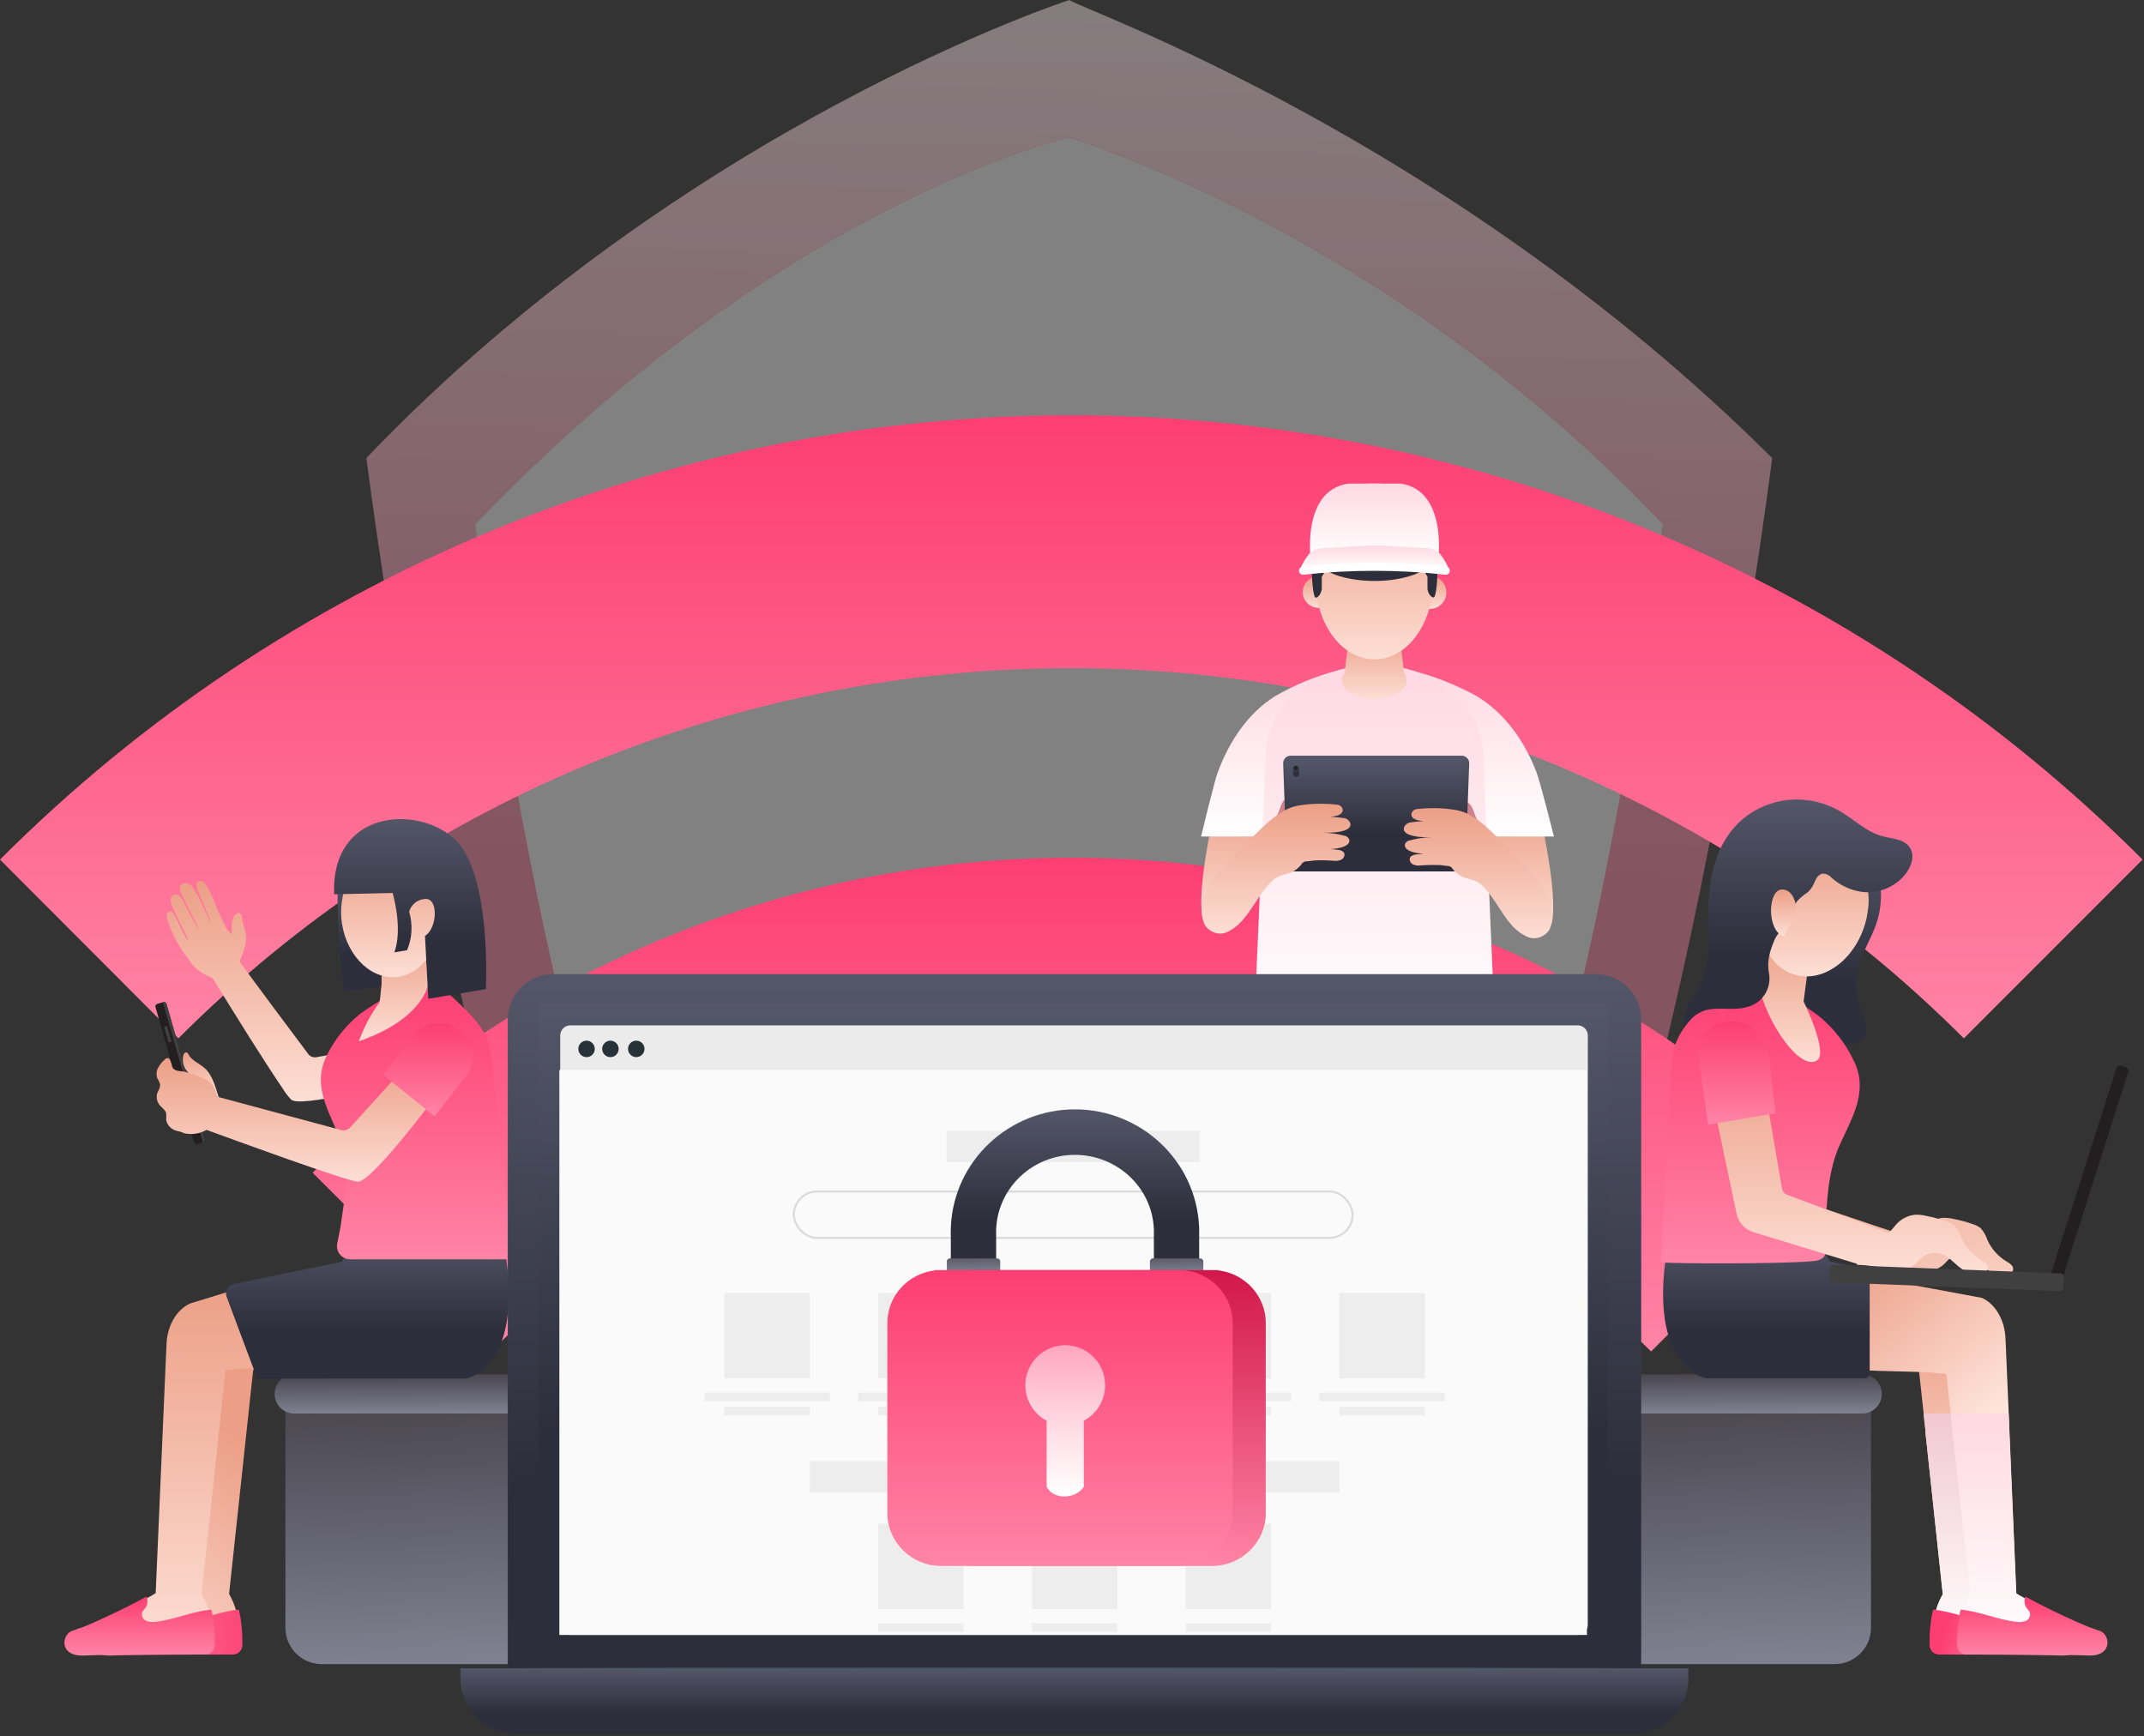 <svg width="531" height="430" viewBox="0 0 531 430" fill="none" xmlns="http://www.w3.org/2000/svg">
<rect x="0" y="0" width="531" height="430" fill="#333333" stroke="none"/>
<g opacity="0.4">
<path d="M438.91 113.431C438.91 113.431 413.472 317.055 371.677 362.871C321.425 417.836 285.035 381.26 264.831 409.609C244.574 381.225 208.15 417.836 157.933 362.836C116.137 317.02 90.751 113.396 90.751 113.396C169.913 30.742 264.831 0 264.831 0C266.737 1.923 358.98 33.817 438.91 113.431Z" fill="url(#paint0_linear_761_4037)"/>
<path d="M411.892 129.838C411.892 129.838 390.405 301.838 355.108 340.567C312.688 387.059 281.896 380.231 264.776 404.179C247.655 380.231 216.88 387.059 174.443 340.567C139.146 301.838 117.711 129.838 117.711 129.838C194.509 49.565 264.776 34.047 264.776 34.047C264.776 34.047 343.61 57.251 411.892 129.838Z" fill="url(#paint1_linear_761_4037)"/>
<path d="M411.869 129.842C411.869 129.842 390.382 301.842 355.085 340.571C312.665 387.062 281.873 380.235 264.753 404.183C247.632 380.235 216.857 387.062 174.42 340.571C139.123 301.842 117.688 129.842 117.688 129.842C194.485 49.569 264.753 34.051 264.753 34.051C264.753 34.051 343.587 57.255 411.869 129.842Z" fill="#F5F5F5"/>
</g>
<path d="M147.39 345.791H70.687V403.097C70.687 408.067 74.716 412.097 79.687 412.097H138.39C143.36 412.097 147.39 408.067 147.39 403.097V345.791Z" fill="url(#paint2_linear_761_4037)"/>
<path d="M145.21 350.037H72.866C71.581 350.037 70.348 349.526 69.438 348.618C68.528 347.709 68.015 346.477 68.012 345.19C68.015 343.903 68.528 342.669 69.438 341.758C70.347 340.848 71.58 340.335 72.866 340.331H145.21C146.496 340.335 147.727 340.848 148.634 341.759C149.542 342.67 150.052 343.904 150.052 345.19C150.048 346.475 149.537 347.705 148.63 348.613C147.723 349.521 146.493 350.033 145.21 350.037Z" fill="url(#paint3_linear_761_4037)"/>
<path d="M463.386 345.791H386.684V403.097C386.684 408.067 390.713 412.097 395.684 412.097H454.386C459.357 412.097 463.386 408.067 463.386 403.097V345.791Z" fill="url(#paint4_linear_761_4037)"/>
<path d="M461.207 350.037H388.863C387.578 350.037 386.345 349.526 385.435 348.618C384.525 347.709 384.012 346.477 384.009 345.19C384.012 343.903 384.525 342.669 385.434 341.758C386.344 340.848 387.577 340.335 388.863 340.331H461.207C462.494 340.335 463.726 340.848 464.636 341.758C465.546 342.669 466.058 343.903 466.061 345.19C466.058 346.477 465.545 347.709 464.635 348.618C463.725 349.526 462.492 350.037 461.207 350.037Z" fill="url(#paint5_linear_761_4037)"/>
<path d="M486.379 257.135C457.345 228.068 422.876 205.01 384.94 189.279C347.004 173.547 306.344 165.45 265.282 165.45C224.219 165.45 183.559 173.547 145.623 189.279C107.687 205.01 73.218 228.068 44.184 257.135L0 212.867C34.842 177.987 76.206 150.32 121.73 131.443C167.254 112.567 216.046 102.851 265.321 102.851C314.596 102.851 363.388 112.567 408.912 131.443C454.436 150.32 495.799 177.987 530.641 212.867L486.379 257.135Z" fill="url(#paint6_linear_761_4037)"/>
<path d="M408.919 334.675C390.075 315.76 367.687 300.753 343.04 290.513C318.392 280.274 291.968 275.003 265.282 275.003C238.595 275.003 212.171 280.274 187.524 290.513C162.876 300.753 140.488 315.76 121.644 334.675L77.42 290.406C102.073 265.681 131.355 246.066 163.589 232.683C195.823 219.299 230.378 212.411 265.275 212.411C300.172 212.411 334.727 219.299 366.961 232.683C399.195 246.066 428.477 265.681 453.13 290.406L408.919 334.675Z" fill="url(#paint7_linear_761_4037)"/>
<path d="M265.275 321.951C244.738 321.905 224.396 325.937 205.426 333.814C186.457 341.69 169.236 353.256 154.762 367.84L198.986 412.109H331.564L375.814 367.84C361.337 353.253 344.112 341.686 325.138 333.809C306.163 325.932 285.816 321.901 265.275 321.951Z" fill="#FD3E72"/>
<g style="mix-blend-mode:screen" opacity="0.7">
<path d="M265.275 330.821C304.586 330.734 342.464 345.584 371.26 372.373L375.788 367.84C361.285 353.294 344.06 341.754 325.096 333.879C306.133 326.005 285.805 321.952 265.275 321.952C244.745 321.952 224.417 326.005 205.453 333.879C186.49 341.754 169.265 353.294 154.762 367.84L159.303 372.373C188.093 345.584 225.968 330.733 265.275 330.821Z" fill="#65C8D0"/>
</g>
<path d="M95.35 262.922H94.893L94.058 259.003L78.295 261.812C77.926 261.868 77.548 261.822 77.203 261.68C76.858 261.537 76.559 261.302 76.337 261.002L67.477 249.154L62.257 242.113L60.339 239.501L59.673 238.6C59.551 238.437 59.446 238.262 59.36 238.077C60.182 235.856 61.357 233.361 60.861 230.984C60.678 230.109 60.313 229.286 60.091 228.372C59.922 227.758 60.091 226.621 59.478 226.19C59.356 226.123 59.219 226.087 59.08 226.087C58.941 226.087 58.804 226.123 58.682 226.19C57.755 226.569 57.377 228.293 57.377 229.168C57.377 229.691 57.494 230.213 57.377 230.736C57.346 230.947 57.302 231.157 57.246 231.363C56.968 230.922 56.63 230.522 56.242 230.174C55.707 229.09 55.106 228.045 54.584 226.948C53.371 224.414 52.679 221.618 51.1 219.28C50.876 218.897 50.563 218.574 50.187 218.34C49.986 218.216 49.75 218.16 49.515 218.182C49.28 218.203 49.058 218.299 48.882 218.457C48.438 218.901 48.647 219.646 48.882 220.234L52.444 228.816C50.565 225.694 49.834 222.546 47.538 219.515C47.206 219.111 46.745 218.835 46.233 218.731C45.99 218.662 45.732 218.661 45.489 218.727C45.245 218.794 45.024 218.927 44.85 219.11C44.315 219.737 44.628 220.678 44.98 221.435C46.39 224.518 48.034 227.496 49.456 230.579C48.06 228.358 46.716 225.772 45.463 223.316C45.225 222.766 44.874 222.272 44.432 221.866C44.206 221.67 43.923 221.551 43.625 221.527C43.327 221.504 43.029 221.577 42.775 221.736C42.526 221.972 42.354 222.277 42.279 222.612C42.205 222.948 42.232 223.297 42.357 223.617C43.349 226.595 45.528 229.887 46.716 233.205C45.228 231.285 44.497 228.777 43.075 226.347C42.985 226.166 42.85 226.011 42.683 225.897C42.517 225.782 42.324 225.712 42.123 225.694C41.915 225.718 41.722 225.811 41.573 225.958C41.424 226.104 41.328 226.296 41.3 226.504C41.254 226.92 41.307 227.341 41.457 227.731C42.641 231.429 44.514 234.868 46.977 237.868L47.081 237.999C47.199 238.227 47.334 238.445 47.486 238.652C48.722 240.158 50.34 241.304 52.17 241.97C52.888 242.309 53.227 243.158 53.645 243.838L57.051 249.324C60.013 254.092 63.001 258.86 66.055 263.575C67.359 265.521 68.573 267.494 69.891 269.362C70.517 270.423 71.261 271.409 72.109 272.301C74.419 274.43 96.746 268.382 96.746 268.382L95.35 262.922Z" fill="url(#paint8_linear_761_4037)"/>
<path d="M113.044 259.604L112.809 258.808C112.517 257.832 112.027 256.928 111.371 256.15C110.714 255.372 109.905 254.737 108.994 254.285C108.082 253.833 107.088 253.574 106.072 253.522C105.056 253.471 104.04 253.629 103.088 253.987L92.114 256.482L95.637 271.922L108.386 268.748C110.19 268.119 111.681 266.816 112.549 265.113C113.417 263.409 113.595 261.436 113.044 259.604Z" fill="white"/>
<path d="M83.632 219.411C83.5 228.147 84.028 236.88 85.211 245.536L109.769 242.035L108.399 217.282L83.632 219.411Z" fill="url(#paint9_linear_761_4037)"/>
<path d="M76.207 338.071C72.67 338.45 69.604 338.724 67.281 338.907C64.423 339.155 62.701 339.26 62.701 339.26L56.737 394.697C57.442 395.935 58.002 397.25 58.408 398.616C58.658 399.527 58.832 400.458 58.93 401.398C59.169 403.059 59.26 404.737 59.204 406.414C59.192 406.666 59.153 406.916 59.086 407.159C58.977 407.585 58.731 407.965 58.388 408.24C58.044 408.516 57.621 408.673 57.181 408.687C51.962 408.687 33.797 408.687 28.852 408.896C26.594 409 25.302 408.347 24.715 407.42C24.486 407.05 24.348 406.632 24.312 406.198C24.276 405.765 24.342 405.329 24.507 404.927C24.671 404.524 24.928 404.166 25.256 403.882C25.585 403.598 25.977 403.396 26.398 403.292C28.029 402.992 35.533 399.661 40.844 396.983L43.219 395.768C43.276 395.753 43.329 395.726 43.375 395.69C44.171 395.246 44.876 394.841 45.372 394.514L47.981 332.859C48.164 328.3 50.461 324.329 53.828 322.801L66.055 319.026L70.974 317.523L76.207 338.071Z" fill="url(#paint10_linear_761_4037)"/>
<path d="M60.026 407.211C60.062 407.829 59.856 408.437 59.452 408.905C59.047 409.374 58.476 409.666 57.86 409.719C52.301 409.719 32.923 409.719 27.638 409.967C21.113 410.242 22.131 404.324 25.028 403.749C26.751 403.41 34.763 399.752 40.426 396.813C41.418 396.291 42.318 395.807 43.114 395.363C43.265 395.769 43.335 396.2 43.319 396.633C43.304 397.066 43.203 397.491 43.023 397.884C42.71 398.42 42.149 398.812 41.979 399.426C41.908 399.817 41.97 400.221 42.154 400.574C42.339 400.926 42.635 401.207 42.997 401.372C43.718 401.658 44.502 401.744 45.267 401.62C49.978 401.15 54.402 399.008 59.151 398.616C59.414 399.624 59.602 400.65 59.713 401.686C59.956 403.517 60.06 405.364 60.026 407.211Z" fill="url(#paint11_linear_761_4037)"/>
<path d="M38.508 249.377L48.06 282.882C48.082 282.961 48.12 283.034 48.171 283.097C48.222 283.161 48.285 283.214 48.357 283.253C48.429 283.292 48.508 283.316 48.589 283.324C48.67 283.332 48.752 283.324 48.83 283.3L50.356 282.869C50.435 282.847 50.508 282.809 50.572 282.758C50.635 282.706 50.688 282.643 50.727 282.571C50.766 282.5 50.79 282.421 50.798 282.34C50.806 282.258 50.798 282.176 50.774 282.098L41.235 248.606C41.189 248.446 41.084 248.311 40.94 248.228C40.796 248.145 40.626 248.121 40.465 248.162L38.938 248.606C38.78 248.652 38.645 248.758 38.565 248.902C38.484 249.047 38.464 249.217 38.508 249.377Z" fill="#231F20"/>
<path d="M40.361 248.201L50.252 282.895H50.356C50.435 282.873 50.508 282.835 50.572 282.784C50.635 282.733 50.688 282.669 50.727 282.598C50.766 282.526 50.79 282.447 50.798 282.366C50.806 282.284 50.798 282.202 50.774 282.124L41.235 248.606C41.189 248.446 41.084 248.311 40.94 248.228C40.796 248.145 40.626 248.121 40.465 248.162L40.361 248.201Z" fill="#404041"/>
<path d="M41.755 258.172L42.483 257.964L41.373 254.07L40.645 254.278L41.755 258.172Z" fill="#404041"/>
<path d="M69.382 338.071C65.859 338.45 62.779 338.724 60.457 338.907C57.599 339.155 55.876 339.26 55.876 339.26L49.926 394.697C50.631 395.933 51.187 397.249 51.583 398.616C51.828 399.528 51.999 400.458 52.092 401.398C52.337 403.058 52.429 404.737 52.366 406.414C52.367 406.667 52.328 406.918 52.249 407.159C52.141 407.584 51.899 407.964 51.558 408.239C51.216 408.515 50.795 408.672 50.356 408.687C45.137 408.687 26.973 408.687 22.014 408.896C19.77 409 18.465 408.347 17.877 407.42C17.652 407.049 17.516 406.63 17.482 406.196C17.448 405.763 17.517 405.328 17.682 404.926C17.847 404.524 18.104 404.167 18.433 403.883C18.762 403.599 19.152 403.397 19.574 403.292C21.205 402.992 28.708 399.661 34.019 396.983L36.407 395.768C36.46 395.753 36.509 395.726 36.551 395.69C37.36 395.246 38.064 394.841 38.56 394.514L41.235 332.859C41.418 328.3 43.715 324.329 47.068 322.801L59.295 319.026L64.215 317.523L69.382 338.071Z" fill="url(#paint12_linear_761_4037)"/>
<path d="M53.188 407.211C53.228 407.83 53.023 408.44 52.618 408.909C52.213 409.378 51.639 409.669 51.022 409.719C45.476 409.719 26.098 409.719 20.813 409.967C14.289 410.242 15.307 404.324 18.204 403.749C19.939 403.41 27.951 399.752 33.602 396.813C34.593 396.291 35.507 395.807 36.303 395.363C36.454 395.769 36.523 396.2 36.508 396.633C36.492 397.066 36.391 397.491 36.211 397.884C35.898 398.42 35.324 398.812 35.154 399.426C35.086 399.817 35.149 400.22 35.333 400.572C35.517 400.924 35.812 401.205 36.172 401.372C36.893 401.658 37.677 401.744 38.443 401.62C43.153 401.15 47.577 399.008 52.327 398.616C52.602 399.621 52.79 400.648 52.888 401.686C53.14 403.516 53.24 405.364 53.188 407.211Z" fill="url(#paint13_linear_761_4037)"/>
<g style="mix-blend-mode:multiply" opacity="0.5">
<path d="M73.806 338.071C70.282 338.45 67.216 338.724 64.893 338.907C64.026 332.33 63.634 325.699 63.719 319.065L68.638 317.563L73.806 338.071Z" fill="#ECA0A4"/>
</g>
<path d="M88.473 305.924L84.715 312.455L57.86 317.968C57.529 318.039 57.218 318.181 56.946 318.382C56.675 318.583 56.449 318.84 56.283 319.135C56.118 319.43 56.017 319.757 55.988 320.094C55.958 320.431 56 320.77 56.111 321.09L63.719 341.402H115.367C115.367 341.402 128.912 339.26 125.454 312.272L124.384 304.657L88.473 305.924Z" fill="url(#paint14_linear_761_4037)"/>
<path d="M86.659 311.855H125.271C125.517 311.853 125.76 311.799 125.984 311.697C126.208 311.594 126.408 311.446 126.57 311.261C126.733 311.076 126.855 310.859 126.928 310.623C127.001 310.388 127.023 310.14 126.994 309.895L126.159 302.998L121.774 262.504C121.383 256.561 118.316 252.89 114.336 249.076L112.731 247.561C111.764 246.602 110.716 245.728 109.599 244.948C108.364 243.986 106.896 243.367 105.345 243.153C103.794 242.94 102.214 243.14 100.765 243.734C98.662 244.614 96.694 245.788 94.919 247.221C93.549 248.24 91.644 249.324 90.065 250.448C89.582 250.774 89.138 251.101 88.76 251.427C85.581 254.07 82.979 257.338 81.113 261.028C76.507 269.859 82.757 276.364 85.028 284.672C85.028 284.802 85.119 284.959 85.145 285.09C85.917 288.631 86.019 292.287 85.445 295.866C85.145 298.57 84.663 301.274 84.31 303.978L83.514 307.936C83.423 308.406 83.435 308.89 83.55 309.354C83.665 309.819 83.879 310.253 84.179 310.626C84.478 310.999 84.855 311.302 85.283 311.514C85.712 311.726 86.181 311.843 86.659 311.855Z" fill="url(#paint15_linear_761_4037)"/>
<path d="M88.877 257.854C89.884 257.521 90.872 257.137 91.84 256.704H91.97L92.662 256.378C106.011 250.474 106.298 242.727 106.298 242.727L105.88 239.945L104.575 231.52L103.362 232.708L100.752 233.061L97.111 233.544L94.502 233.884V240.99V243.786L94.175 246.894L94.019 248.201C91.845 251.151 90.113 254.403 88.877 257.854Z" fill="url(#paint16_linear_761_4037)"/>
<path d="M108.869 225.746C109.482 234.315 104.536 241.591 97.842 241.97C91.148 242.349 85.158 235.726 84.519 227.144C84.413 225.544 84.514 223.937 84.819 222.363C85.37 218.591 87.352 215.176 90.352 212.827C91.875 211.707 93.686 211.045 95.572 210.92C96.006 210.889 96.442 210.889 96.876 210.92C98.841 211.165 100.718 211.878 102.35 212.998C103.983 214.118 105.323 215.614 106.259 217.36C107.77 219.914 108.664 222.785 108.869 225.746Z" fill="url(#paint17_linear_761_4037)"/>
<path d="M54.232 271.909C53.371 269.362 52.718 266.214 50.578 264.411C49.273 263.301 47.486 262.622 46.664 261.094C46.593 260.932 46.486 260.789 46.35 260.676C46.239 260.618 46.112 260.6 45.989 260.624C45.866 260.648 45.754 260.712 45.672 260.806C45.513 260.991 45.409 261.218 45.372 261.459C45.24 262.109 45.251 262.78 45.405 263.425C45.558 264.07 45.849 264.674 46.259 265.195C46.661 265.609 47.041 266.045 47.394 266.501C47.812 267.168 47.955 268.017 48.543 268.539C48.824 268.762 49.142 268.934 49.482 269.049C51.184 269.79 52.781 270.751 54.232 271.909Z" fill="url(#paint18_linear_761_4037)"/>
<path d="M107.224 272.392L102.318 268.474L101.953 268.826L98.586 266.135L86.737 279.198C86.457 279.499 86.1 279.718 85.704 279.831C85.309 279.944 84.89 279.946 84.493 279.838L53.762 271.569C53.652 270.509 53.241 269.503 52.577 268.67C51.913 267.836 51.025 267.211 50.017 266.867C48.728 266.289 47.392 265.821 46.024 265.469C44.824 265.143 43.062 265.469 42.605 264.072C42.504 263.482 42.319 262.911 42.057 262.373C41.984 262.224 41.859 262.108 41.705 262.047C41.379 261.929 41.026 262.164 40.765 262.413C40.099 262.985 39.549 263.681 39.147 264.463C38.934 264.862 38.809 265.301 38.782 265.752C38.755 266.203 38.826 266.655 38.991 267.076C39.298 267.556 39.531 268.08 39.682 268.63C39.611 269.287 39.388 269.918 39.03 270.472C38.736 271.219 38.736 272.05 39.03 272.797C39.151 273.128 39.332 273.434 39.565 273.699C40.113 274.339 40.87 274.796 41.144 275.606C41.196 276.175 41.196 276.748 41.144 277.317C41.24 277.824 41.449 278.302 41.757 278.716C42.064 279.13 42.461 279.469 42.918 279.707C43.675 280.165 44.771 280.125 45.528 280.609C47.097 280.979 48.742 280.856 50.239 280.256C50.556 280.13 50.862 279.977 51.152 279.799C57.559 282.15 85.55 292.391 88.603 292.626C91.931 292.861 107.224 272.392 107.224 272.392Z" fill="url(#paint19_linear_761_4037)"/>
<path d="M113.919 255.281L113.214 254.771C112.356 254.164 111.383 253.738 110.355 253.521C109.327 253.303 108.265 253.298 107.235 253.506C106.205 253.714 105.228 254.13 104.365 254.73C103.501 255.329 102.769 256.099 102.214 256.992L94.867 266.136L107.629 276.468L115.954 265.731C117.03 264.063 117.418 262.044 117.039 260.095C116.659 258.147 115.541 256.422 113.919 255.281Z" fill="url(#paint20_linear_761_4037)"/>
<path d="M82.757 221.449L97.242 221.135C97.242 221.135 99.852 229.861 97.672 235.844L100.817 235.308C102.089 232.291 102.274 228.924 101.339 225.786C101.573 224.911 102.078 224.134 102.782 223.566C103.486 222.998 104.351 222.668 105.254 222.624C108.686 222.272 108.294 229.926 105.254 231.768L106.076 247.339L120.326 244.935C120.326 244.935 121.839 216.367 112.601 207.798C103.362 199.229 81.935 200.536 82.757 221.449Z" fill="url(#paint21_linear_761_4037)"/>
<path d="M513.195 407.472C512.684 408.169 511.92 408.638 511.068 408.778C510.407 408.913 509.731 408.961 509.058 408.922C506.279 408.818 499.311 408.752 492.812 408.739C488.349 408.739 484.148 408.739 480.729 408.739C480.288 408.723 479.863 408.567 479.518 408.291C479.173 408.016 478.925 407.638 478.81 407.211C478.747 406.967 478.712 406.718 478.706 406.466C478.649 404.794 478.741 403.12 478.98 401.463C479.076 400.523 479.251 399.592 479.502 398.681C479.91 397.316 480.47 396.002 481.172 394.762L477.036 356.267L476.853 354.673V354.007L476.605 351.891L476.422 350.062L475.261 339.286C475.261 339.286 473.539 339.168 470.681 338.92C468.345 338.737 465.279 338.463 461.755 338.097L466.91 317.576L471.855 319.078L484.069 322.84C487.423 324.381 489.719 328.352 489.902 332.911L490.659 350.062L490.737 351.891L490.829 354.007V354.673L490.894 356.267L492.564 394.579C493.06 394.893 493.752 395.298 494.561 395.742C494.561 395.742 494.652 395.742 494.717 395.82C495.422 396.186 496.231 396.617 497.092 397.035C502.39 399.648 509.906 403.044 511.538 403.344C511.955 403.454 512.342 403.66 512.666 403.946C512.99 404.232 513.243 404.589 513.404 404.991C513.565 405.392 513.63 405.825 513.594 406.256C513.557 406.687 513.421 407.104 513.195 407.472Z" fill="url(#paint22_linear_761_4037)"/>
<path d="M513.195 407.472C512.684 408.17 511.92 408.639 511.068 408.779C505.209 408.779 498.763 408.779 492.799 408.779C488.336 408.779 484.135 408.779 480.716 408.779C480.275 408.763 479.85 408.606 479.505 408.331C479.16 408.056 478.912 407.677 478.797 407.25C478.734 407.007 478.699 406.757 478.693 406.506C478.636 404.833 478.728 403.159 478.967 401.503C479.063 400.562 479.238 399.632 479.489 398.721C479.897 397.356 480.457 396.041 481.159 394.802L477.036 356.267L476.853 354.674V354.007L476.605 351.891L476.422 350.062H490.646L490.724 351.891L490.816 354.007V354.674L490.881 356.267L492.551 394.58C493.047 394.893 493.739 395.298 494.548 395.742C494.548 395.742 494.639 395.742 494.704 395.821C495.409 396.186 496.218 396.617 497.079 397.035C502.377 399.648 509.893 403.044 511.525 403.345C511.944 403.453 512.332 403.657 512.657 403.943C512.983 404.228 513.237 404.585 513.399 404.987C513.562 405.388 513.628 405.822 513.592 406.254C513.557 406.686 513.421 407.103 513.195 407.472Z" fill="url(#paint23_linear_761_4037)"/>
<path d="M477.897 407.211C477.861 407.829 478.067 408.437 478.471 408.905C478.876 409.374 479.447 409.666 480.063 409.719C485.609 409.719 504.987 409.719 510.285 409.967C516.809 410.242 515.792 404.324 512.895 403.749C511.172 403.41 503.16 399.752 497.497 396.813C496.505 396.291 495.605 395.807 494.809 395.363C494.654 395.768 494.582 396.2 494.598 396.633C494.614 397.066 494.716 397.492 494.9 397.884C495.213 398.42 495.774 398.812 495.944 399.426C496.015 399.817 495.953 400.221 495.768 400.574C495.584 400.926 495.288 401.207 494.926 401.372C494.205 401.658 493.421 401.744 492.656 401.62C487.945 401.15 483.521 399.008 478.771 398.616C478.502 399.622 478.315 400.649 478.21 401.686C477.961 403.516 477.856 405.364 477.897 407.211Z" fill="url(#paint24_linear_761_4037)"/>
<path d="M520.019 407.473C519.419 408.4 518.127 409.066 515.87 408.949C510.937 408.766 492.76 408.74 487.54 408.74C487.101 408.727 486.679 408.57 486.337 408.294C485.995 408.018 485.753 407.638 485.648 407.211C485.557 406.974 485.513 406.721 485.518 406.467C485.46 404.794 485.556 403.119 485.805 401.464C485.891 400.523 486.061 399.592 486.314 398.681C486.722 397.317 487.282 396.002 487.984 394.763L483.13 350.115L482.034 340.2C482.034 340.2 480.298 340.109 477.44 339.835C476.07 339.743 470.589 339.626 465.553 339.482C462.042 339.351 458.767 339.234 457.292 339.09L462.512 316.205L468.958 317.367L478.654 319.131L490.868 321.403C494.221 322.932 496.518 326.916 496.701 331.475L497.497 350.115L499.389 394.632C499.885 394.946 500.589 395.351 501.398 395.795C501.398 395.795 501.477 395.795 501.542 395.873C502.247 396.239 503.056 396.67 503.917 397.088C509.215 399.7 516.731 403.097 518.362 403.397C518.772 403.509 519.151 403.714 519.47 403.996C519.788 404.279 520.037 404.631 520.197 405.025C520.357 405.419 520.425 405.845 520.394 406.269C520.363 406.694 520.235 407.106 520.019 407.473Z" fill="url(#paint25_linear_761_4037)"/>
<path d="M520.019 407.472C519.419 408.4 518.127 409.066 515.87 408.948C510.937 408.766 492.76 408.739 487.54 408.739C487.101 408.727 486.679 408.57 486.337 408.294C485.995 408.018 485.753 407.638 485.648 407.211C485.557 406.974 485.513 406.721 485.518 406.467C485.46 404.794 485.556 403.119 485.805 401.464C485.891 400.523 486.061 399.592 486.314 398.681C486.722 397.316 487.282 396.002 487.984 394.763L483.808 356.267L483.626 354.674L483.547 354.007L483.325 351.891L483.13 350.062H497.484L497.562 351.891L497.64 354.007V354.674L497.706 356.267L499.337 394.58C499.833 394.893 500.537 395.298 501.346 395.742C501.346 395.742 501.424 395.742 501.49 395.821C502.194 396.186 503.003 396.617 503.865 397.035C509.163 399.648 516.679 403.044 518.31 403.345C518.732 403.448 519.125 403.649 519.455 403.932C519.785 404.215 520.044 404.573 520.21 404.975C520.377 405.377 520.446 405.812 520.413 406.246C520.38 406.68 520.245 407.1 520.019 407.472Z" fill="url(#paint26_linear_761_4037)"/>
<path d="M484.709 407.211C484.672 407.829 484.878 408.437 485.283 408.905C485.687 409.374 486.259 409.666 486.875 409.719C492.434 409.719 511.812 409.719 517.096 409.967C523.621 410.242 522.603 404.324 519.706 403.749C517.984 403.41 509.972 399.752 504.308 396.813C503.317 396.291 502.416 395.807 501.62 395.363C501.469 395.769 501.399 396.2 501.415 396.633C501.431 397.066 501.532 397.491 501.712 397.884C502.025 398.42 502.586 398.812 502.756 399.426C502.826 399.817 502.764 400.221 502.58 400.574C502.396 400.926 502.099 401.207 501.738 401.372C501.017 401.659 500.233 401.744 499.467 401.62C494.769 401.15 490.333 399.008 485.596 398.616C485.321 399.621 485.133 400.648 485.035 401.686C484.782 403.516 484.673 405.364 484.709 407.211Z" fill="url(#paint27_linear_761_4037)"/>
<path d="M462.016 314.219L453.195 312.403L449.437 305.872L413.513 304.565L412.456 312.181C408.998 339.168 422.543 341.31 422.543 341.31H461.755C462.101 341.31 462.433 341.173 462.678 340.928C462.923 340.683 463.06 340.351 463.06 340.004V315.512C463.063 315.208 462.961 314.913 462.77 314.678C462.58 314.442 462.313 314.279 462.016 314.219Z" fill="url(#paint28_linear_761_4037)"/>
<path d="M430.711 265.195L442.012 263.249L448.054 298.034L473.004 306.434C473.449 306.438 473.892 306.358 474.309 306.198C475.379 305.702 476.214 304.095 477.153 303.338C478.244 302.361 479.613 301.749 481.068 301.587C481.989 301.544 482.912 301.632 483.808 301.849C485.456 302.165 487.079 302.601 488.663 303.155C489.356 303.365 490.003 303.707 490.568 304.161C491.323 305.018 491.892 306.023 492.238 307.113C493.248 309.314 494.899 311.158 496.975 312.403C497.465 312.649 497.907 312.981 498.28 313.383C498.458 313.593 498.565 313.853 498.586 314.128C498.607 314.402 498.541 314.677 498.397 314.911C498.196 315.131 497.931 315.281 497.64 315.342C496.849 315.588 496.017 315.673 495.192 315.592C494.367 315.511 493.567 315.266 492.838 314.872C490.933 313.814 489.641 311.789 487.619 310.953C486.818 310.662 485.956 310.582 485.116 310.719C484.275 310.856 483.483 311.207 482.817 311.737C482.19 312.246 481.694 312.913 481.068 313.422C479.904 314.261 478.509 314.718 477.075 314.728C475.256 314.832 473.434 314.579 471.712 313.984C470.226 313.71 468.72 313.562 467.21 313.54V313.278L442.417 305.611C441.439 305.299 440.561 304.734 439.873 303.972C439.186 303.21 438.712 302.279 438.502 301.274L430.711 265.195Z" fill="url(#paint29_linear_761_4037)"/>
<path d="M459.563 244.883C459.889 247.613 461.272 250.108 461.938 252.812C462.162 253.447 462.257 254.121 462.219 254.794C462.181 255.466 462.01 256.125 461.716 256.731C461.342 257.268 460.86 257.722 460.3 258.061C459.741 258.401 459.116 258.62 458.467 258.703C456.924 258.919 455.352 258.798 453.861 258.347C452.37 257.896 450.994 257.126 449.828 256.091C447.619 254.233 446.033 251.741 445.284 248.952C444.535 246.162 444.659 243.21 445.64 240.494C446.775 237.529 448.902 235.034 450.69 232.395C452.477 229.756 454.017 226.713 453.73 223.565C453.443 220.417 451.486 217.726 451.838 214.708C452.03 213.325 452.708 212.055 453.751 211.126C454.793 210.197 456.132 209.67 457.527 209.64C458.339 209.673 459.14 209.831 459.902 210.11C461.083 210.394 462.163 210.998 463.024 211.855C463.884 212.712 464.493 213.789 464.783 214.97C466.218 219.371 466.218 224.114 464.783 228.516C463.869 231.272 462.434 233.832 461.272 236.497C459.991 239.098 459.402 241.987 459.563 244.883Z" fill="url(#paint30_linear_761_4037)"/>
<path d="M455.701 283.378C452.843 289.57 452.269 297.747 452.216 304.879C452.216 306.351 452.216 307.775 452.216 309.151C452.281 309.758 452.182 310.372 451.929 310.927C451.381 311.959 450.037 312.234 448.863 312.299L447.179 312.443C438.632 312.965 417.049 312.965 411.334 312.626L414.087 262.596C414.726 256.261 418.276 252.499 422.817 248.606L424.644 247.025C428.663 243.577 432.682 241.239 438.045 243.433C440.325 244.456 442.462 245.773 444.4 247.352C446.305 248.841 449.189 250.5 451.042 252.094C454.447 255.008 457.2 258.609 459.119 262.661C462.812 270.12 458.806 276.586 455.701 283.378Z" fill="url(#paint31_linear_761_4037)"/>
<path d="M449.998 262.622C445.287 265.522 435.853 250.552 435.187 241.526C435.076 240.981 435.169 240.413 435.448 239.932C435.727 239.45 436.173 239.088 436.701 238.914L436.962 238.208L439.337 231.899L442.038 232.722L445.809 233.858L448.484 234.681L446.997 245.693L446.697 247.979C446.697 247.979 452.96 260.806 449.998 262.622Z" fill="url(#paint32_linear_761_4037)"/>
<path d="M462.59 225.564C462.465 226.657 462.242 227.737 461.925 228.79C459.315 237.673 451.655 243.342 444.661 241.422C437.667 239.501 434.091 230.789 436.675 221.919C438.711 214.839 444.008 209.836 449.62 209.039C449.719 209.032 449.82 209.032 449.92 209.039C451.543 208.839 453.19 209.023 454.729 209.576C456.268 210.13 457.656 211.038 458.78 212.227C460.361 214.029 461.523 216.16 462.182 218.467C462.841 220.773 462.981 223.197 462.59 225.564Z" fill="url(#paint33_linear_761_4037)"/>
<path d="M447.584 221.057C446.611 221.682 445.732 222.443 444.974 223.316C444.413 224.235 443.974 225.223 443.669 226.256C443.178 227.541 442.486 228.74 441.621 229.809C440.841 230.583 440.174 231.462 439.637 232.421C438.437 235.19 437.523 237.868 438.11 240.938C438.469 242.79 438.093 244.709 437.063 246.289C436.033 247.869 434.429 248.986 432.591 249.402C429.263 250.356 425.622 249.272 422.295 250.199C420.191 250.929 418.394 252.346 417.193 254.222C416.938 252.325 417.305 250.395 418.237 248.723C419.033 247.169 420.09 245.758 420.912 244.203C423.521 239.279 423.326 233.44 423.143 227.875C422.804 218.091 424.696 207.419 433.4 201.489C436.473 199.448 440.029 198.253 443.71 198.023C447.391 197.794 451.067 198.539 454.37 200.183C458.493 202.103 461.703 205.852 466.114 207.054C468.502 207.694 471.333 207.707 472.847 209.666C474.361 211.625 473.486 214.382 472.051 216.289C470.792 217.925 469.132 219.207 467.232 220.01C465.332 220.814 463.256 221.111 461.207 220.874C458.36 220.488 455.698 219.244 453.573 217.308C453.304 217.011 452.978 216.77 452.616 216.6C452.253 216.43 451.86 216.333 451.46 216.315C451.101 216.389 450.765 216.546 450.477 216.773C450.19 216.999 449.959 217.29 449.802 217.621C449.45 218.261 449.241 218.927 448.85 219.581C448.512 220.139 448.085 220.638 447.584 221.057Z" fill="url(#paint34_linear_761_4037)"/>
<path d="M508.037 318.376L509.119 318.721C509.627 318.883 510.17 318.602 510.332 318.094L527.088 265.474C527.25 264.965 526.969 264.421 526.461 264.259L525.38 263.914C524.871 263.752 524.328 264.033 524.166 264.542L507.411 317.161C507.249 317.67 507.529 318.214 508.037 318.376Z" fill="#231F20"/>
<path d="M492.134 314.598C491.912 314.807 491.644 314.959 491.351 315.042C490.533 315.293 489.673 315.379 488.821 315.294C487.97 315.209 487.144 314.954 486.392 314.545C484.408 313.474 483.091 311.371 480.99 310.561C480.162 310.268 479.273 310.188 478.407 310.33C477.54 310.471 476.723 310.83 476.031 311.371C475.365 311.894 474.857 312.586 474.217 313.135C473.007 313.988 471.561 314.445 470.081 314.441C468.208 314.572 466.329 314.315 464.561 313.683C463.018 313.408 461.456 313.251 459.889 313.213C459.897 313.126 459.897 313.039 459.889 312.952L434.222 305.114C433.203 304.798 432.287 304.216 431.567 303.429C430.847 302.642 430.349 301.677 430.124 300.634L425.74 279.917L424.526 274.234L422.19 263.236L433.935 261.224L435.057 267.755L436.636 266.972L437.393 271.361L438.867 279.956L441.346 294.325C441.409 294.675 441.563 295.003 441.792 295.276C442.021 295.549 442.317 295.757 442.651 295.879L467.706 305.297C468.606 304.631 469.389 303.312 470.237 302.606C471.362 301.612 472.765 300.987 474.256 300.817C475.209 300.768 476.164 300.865 477.088 301.104C478.795 301.438 480.475 301.901 482.112 302.489C482.822 302.716 483.485 303.07 484.069 303.534C484.849 304.422 485.436 305.463 485.792 306.59C486.836 308.867 488.547 310.771 490.698 312.05C491.207 312.309 491.67 312.648 492.068 313.056C492.241 313.273 492.341 313.539 492.353 313.816C492.364 314.093 492.288 314.367 492.134 314.598Z" fill="url(#paint35_linear_761_4037)"/>
<path d="M427.384 253.073L428.297 252.968C433.021 252.394 437.549 256.548 438.176 262.021L439.754 275.697L423.052 278.519L420.807 263.027C420.181 257.971 423.026 253.595 427.384 253.073Z" fill="url(#paint36_linear_761_4037)"/>
<path d="M453.946 317.562L510.107 319.731C510.618 319.751 511.049 319.352 511.069 318.84L511.166 316.308C511.186 315.796 510.787 315.365 510.276 315.346L454.115 313.176C453.604 313.156 453.174 313.555 453.154 314.067L453.056 316.599C453.037 317.111 453.435 317.542 453.946 317.562Z" fill="#404041"/>
<path d="M444.974 225.942C444.974 225.942 444.974 220.351 441.386 220.273C437.797 220.195 437.471 230.514 441.803 231.899L444.974 225.942Z" fill="url(#paint37_linear_761_4037)"/>
<path d="M402.552 327.386V319.522C402.552 318.829 401.991 318.268 401.299 318.268H397.267C396.575 318.268 396.014 318.829 396.014 319.522V327.386C396.014 328.078 396.575 328.64 397.267 328.64H401.299C401.991 328.64 402.552 328.078 402.552 327.386Z" fill="#8CC63F"/>
<path d="M402.552 387.696V379.832C402.552 379.14 401.991 378.578 401.299 378.578H397.267C396.575 378.578 396.014 379.14 396.014 379.832V387.696C396.014 388.388 396.575 388.95 397.267 388.95H401.299C401.991 388.95 402.552 388.388 402.552 387.696Z" fill="#8CC63F"/>
<path d="M384.113 229.038C381.686 235.909 367.71 211.364 367.71 211.364L367.397 208.543L366.392 199.399L368.754 199.255L380.616 198.55C380.616 198.55 380.825 199.347 381.125 200.653C381.608 202.769 382.43 206.296 383.095 210.189C384.348 217.216 385.353 225.42 384.113 229.038Z" fill="url(#paint38_linear_761_4037)"/>
<path d="M360.377 207.132L348.998 165.881C354.855 167.294 360.495 169.491 365.766 172.412C372.734 176.605 377.602 183.58 380.538 191.235C381.503 193.73 384.857 207.145 384.857 207.145L360.377 207.132Z" fill="url(#paint39_linear_761_4037)"/>
<path d="M315.788 198.367L314.483 210.293C314.483 210.293 314.3 210.593 314.026 211.116C311.521 215.361 300.234 234.08 298.107 227.967C296.802 224.27 297.898 215.805 299.19 208.699C300.038 204.062 300.964 200 301.369 198.328C301.486 197.805 301.565 197.505 301.565 197.505L310.934 198.066L315.788 198.367Z" fill="url(#paint40_linear_761_4037)"/>
<path d="M389.803 379.231C388.617 378.494 387.352 377.894 386.031 377.442L371.051 364.458L362.647 371.942L377.641 384.718C377.497 385.279 377.249 386.024 376.949 386.873C376.945 386.925 376.945 386.977 376.949 387.03L375.997 389.446C373.87 394.828 370.568 402.143 369.576 403.423C369.337 403.773 369.183 404.174 369.128 404.595C369.072 405.015 369.117 405.443 369.258 405.843C369.4 406.243 369.633 406.604 369.94 406.896C370.247 407.188 370.619 407.404 371.025 407.525C372.056 407.812 373.426 407.525 374.94 405.918C378.424 402.561 391.629 390.752 395.427 387.369C395.737 387.073 395.944 386.683 396.014 386.259C396.085 385.835 396.016 385.399 395.818 385.018C395.71 384.8 395.578 384.594 395.427 384.404C394.379 383.149 393.222 381.991 391.969 380.942C391.296 380.312 390.571 379.74 389.803 379.231Z" fill="#ECA0A4"/>
<path d="M396.523 387.617C392.465 391.21 378.372 403.815 374.692 407.394C370.111 411.848 367.019 406.885 368.754 404.586C369.746 403.279 372.982 395.912 375.201 390.217C375.3 390 375.387 389.777 375.462 389.551L376.505 386.742C376.878 386.934 377.208 387.2 377.475 387.523C377.742 387.846 377.94 388.221 378.058 388.623C378.137 389.028 378.058 389.459 378.137 389.851C378.14 390.051 378.189 390.248 378.28 390.426C378.489 390.751 378.798 391.001 379.16 391.137C379.522 391.274 379.918 391.29 380.29 391.183C380.987 390.908 381.603 390.458 382.077 389.877C385.222 386.481 387.088 382.04 390.246 378.683C391.096 379.233 391.895 379.858 392.634 380.551C394.006 381.725 395.285 383.004 396.458 384.378C396.884 384.805 397.129 385.381 397.142 385.984C397.154 386.588 396.932 387.174 396.523 387.617Z" fill="#231F20"/>
<path d="M378.137 389.825C376.832 388.297 375.201 390.191 375.201 390.191C375.3 389.974 375.387 389.751 375.462 389.525L376.506 386.716C376.878 386.908 377.208 387.174 377.475 387.497C377.742 387.82 377.94 388.195 378.058 388.597C378.137 389.002 378.084 389.433 378.137 389.825Z" fill="#E6E7E8"/>
<path d="M369.813 408.546L396.411 384.471C396.583 384.315 396.81 384.234 397.042 384.246C397.273 384.258 397.491 384.361 397.646 384.533L399.502 386.587C399.657 386.759 399.738 386.986 399.726 387.218C399.715 387.45 399.611 387.668 399.439 387.823L372.841 411.898C372.757 411.974 372.659 412.033 372.553 412.071C372.446 412.109 372.333 412.125 372.22 412.12C372.108 412.114 371.997 412.086 371.895 412.038C371.792 411.989 371.701 411.921 371.625 411.837L369.735 409.744C369.579 409.572 369.498 409.345 369.51 409.113C369.521 408.881 369.625 408.664 369.797 408.508L369.813 408.546Z" fill="#E6E7E8"/>
<path d="M343.935 406.663L342.356 401.96L341.051 398.041L341.873 386.024H332.191L329.946 398.041L328.837 402.117L327.532 406.989C327.519 407.084 327.519 407.181 327.532 407.276V410.033C327.532 410.327 327.649 410.61 327.857 410.818C328.065 411.026 328.347 411.143 328.641 411.143H342.865C343.011 411.143 343.155 411.114 343.289 411.058C343.424 411.003 343.546 410.921 343.649 410.818C343.752 410.715 343.834 410.592 343.89 410.458C343.945 410.323 343.974 410.178 343.974 410.033V407.015C343.981 406.896 343.968 406.777 343.935 406.663Z" fill="#ECA0A4"/>
<path d="M330.299 404.141C330.299 406.558 332.752 408.517 335.779 408.517C338.807 408.517 341.26 406.558 341.26 404.141C341.26 401.725 338.807 399.765 335.779 399.765C332.752 399.765 330.299 401.725 330.299 404.141Z" fill="#E6E7E8"/>
<path d="M345.449 407.707L342.604 401.581L338.246 402.835L341.847 408.739H344.079L345.449 407.707Z" fill="#231F20"/>
<path d="M326.11 407.707L328.955 401.581L333.3 402.835L329.712 408.739H327.48L326.11 407.707Z" fill="#231F20"/>
<path d="M326.227 408.739C326.332 404.821 330.547 401.581 335.753 401.581C340.96 401.581 345.175 404.781 345.279 408.739H326.227Z" fill="#231F20"/>
<path d="M326.11 407.943V410.908C326.136 411.236 326.285 411.542 326.527 411.765C326.769 411.988 327.086 412.111 327.415 412.11H344.144C344.473 412.111 344.79 411.988 345.031 411.765C345.273 411.542 345.422 411.236 345.449 410.908V407.721H326.136C326.12 407.794 326.111 407.868 326.11 407.943Z" fill="#E6E7E8"/>
<path d="M344.548 260.989L342.33 283.038L334.396 341.611L332.856 352.884L327.389 393.26H345.605L349.572 370.923L352.573 354.177L366.523 275.684L367.254 260.989H344.548Z" fill="#005668"/>
<path d="M368.454 266.828C368.256 269.86 367.605 272.846 366.523 275.685C363 283.522 319.781 282.934 314.053 275.685C312.706 271.088 311.943 266.339 311.782 261.551C311.627 257.863 311.753 254.169 312.16 250.5H368.363C368.838 255.931 368.868 261.392 368.454 266.828Z" fill="#005668"/>
<g style="mix-blend-mode:multiply" opacity="0.5">
<path d="M352.573 354.177L349.572 370.923L332.856 352.884L334.396 341.611L352.573 354.177Z" fill="#005668"/>
</g>
<path d="M315.919 259.761L309.055 326.393L372.643 383.215L383.656 370.218L330.795 317.654L340.425 259.761H315.919Z" fill="#005668"/>
<g style="mix-blend-mode:multiply" opacity="0.5">
<path d="M368.454 266.828C348.346 267.364 321.125 263.144 311.782 261.603C311.627 257.915 311.753 254.221 312.16 250.552H368.363C368.835 255.966 368.865 261.409 368.454 266.828Z" fill="#005668"/>
</g>
<path d="M320.929 207.132L331.839 165.881C326.207 167.299 320.8 169.498 315.775 172.412C309.094 176.605 304.435 183.58 301.604 191.235C300.69 193.73 297.467 207.145 297.467 207.145L320.929 207.132Z" fill="url(#paint41_linear_761_4037)"/>
<path d="M370.438 258.559H310.412L310.764 250.173L310.908 246.908L313.518 186.415C313.659 183.596 314.408 180.841 315.712 178.338C317.016 175.836 318.845 173.645 321.073 171.915L322.913 170.452C325.365 168.485 328.168 167 331.173 166.076C333.773 165.227 336.489 164.786 339.224 164.77C339.616 164.77 340.02 164.77 340.425 164.77C343.556 164.643 346.686 165.058 349.677 165.998C352.671 166.927 355.464 168.412 357.911 170.374L359.75 171.837C361.996 173.578 363.836 175.787 365.143 178.311C366.45 180.835 367.192 183.614 367.319 186.454L370.438 258.559Z" fill="url(#paint42_linear_761_4037)"/>
<path d="M348.411 168.506C348.411 171.119 344.796 173.143 340.386 173.143C335.975 173.143 332.334 171.066 332.334 168.506C332.357 167.833 332.6 167.186 333.026 166.664L333.47 162.863L333.796 159.976L334.266 156.058H346.48L347.354 163.333L347.745 166.691C347.824 166.795 347.889 166.913 347.967 167.004C348.243 167.458 348.396 167.975 348.411 168.506Z" fill="url(#paint43_linear_761_4037)"/>
<g style="mix-blend-mode:multiply" opacity="0.5">
<path d="M349.376 204.533L349.494 201.555C349.285 201.555 348.985 201.463 348.62 201.411C347.85 201.319 346.858 201.215 346.01 201.15C345.923 201.141 345.836 201.141 345.749 201.15C346.785 201.288 347.834 201.016 348.672 200.392C348.78 200.288 348.867 200.164 348.926 200.026C348.985 199.887 349.015 199.739 349.015 199.589C349.015 199.438 348.985 199.29 348.926 199.152C348.867 199.014 348.78 198.889 348.672 198.785C348.401 198.503 348.042 198.323 347.654 198.276C346.237 198.12 344.812 198.046 343.387 198.054C341.757 198.066 340.13 198.201 338.52 198.459C337.241 198.683 336.009 199.125 334.879 199.765L334.057 200.261L334.5 212.645C334.547 213.075 334.757 213.472 335.087 213.752C335.418 214.031 335.843 214.173 336.275 214.147H337.58C337.908 213.961 338.203 213.723 338.454 213.441C338.692 213.216 338.91 212.971 339.107 212.71C339.22 212.491 339.393 212.308 339.605 212.184C339.818 212.059 340.061 211.997 340.307 212.005C341.025 212.005 341.73 211.809 342.408 211.796C343.844 211.728 345.283 211.758 346.714 211.887C347.226 211.941 347.744 211.901 348.241 211.769C348.401 211.735 348.554 211.677 348.698 211.6C348.863 211.503 348.998 211.363 349.089 211.195V209.784C349.089 209.784 349.089 209.706 349.011 209.693C348.803 209.51 348.551 209.384 348.28 209.327L347.784 209.235C347.197 209.235 346.61 209.092 346.023 209.079C346.83 209.014 347.63 208.874 348.411 208.661C348.709 208.602 348.999 208.506 349.272 208.373L349.39 205.682C349.142 205.682 348.868 205.539 348.528 205.473C347.141 205.214 345.737 205.061 344.326 205.016C345.741 205.06 347.157 204.968 348.554 204.742L349.376 204.533Z" fill="#747678"/>
</g>
<path d="M326.684 150.558C328.911 150.558 330.716 148.804 330.716 146.639C330.716 144.475 328.911 142.721 326.684 142.721C324.457 142.721 322.652 144.475 322.652 146.639C322.652 148.804 324.457 150.558 326.684 150.558Z" fill="url(#paint44_linear_761_4037)"/>
<path d="M358.198 146.639C358.221 147.442 358.005 148.234 357.576 148.913C357.147 149.592 356.526 150.128 355.792 150.451C355.057 150.775 354.243 150.872 353.453 150.729C352.664 150.587 351.934 150.212 351.358 149.653C350.783 149.093 350.387 148.375 350.222 147.589C350.056 146.803 350.129 145.985 350.43 145.241C350.732 144.496 351.248 143.859 351.914 143.41C352.579 142.961 353.363 142.721 354.165 142.721C354.689 142.705 355.211 142.795 355.7 142.984C356.188 143.174 356.634 143.46 357.01 143.826C357.386 144.191 357.685 144.629 357.889 145.112C358.093 145.595 358.198 146.115 358.198 146.639Z" fill="url(#paint45_linear_761_4037)"/>
<path d="M354.935 132.976V143.949C354.941 145.002 354.867 146.054 354.714 147.097C353.604 156.24 347.641 163.268 340.425 163.268C332.387 163.268 325.875 154.595 325.875 143.949V132.976C325.871 131.753 326.124 130.542 326.619 129.423C326.731 129.166 326.862 128.917 327.01 128.679C328.015 127.017 329.454 125.661 331.173 124.76C334.037 123.325 337.211 122.625 340.412 122.722C348.698 122.722 352.286 126.092 353.813 128.692C353.953 128.93 354.075 129.179 354.179 129.436C354.676 130.55 354.933 131.756 354.935 132.976Z" fill="url(#paint46_linear_761_4037)"/>
<path d="M355.47 130.403C355.415 130.028 355.337 129.657 355.236 129.292C355.131 129.017 355.004 128.751 354.857 128.496C353.187 125.674 349.337 122.082 340.438 122.082C337.003 121.963 333.593 122.708 330.521 124.25C328.666 125.241 327.112 126.712 326.019 128.509C325.875 128.77 325.731 129.044 325.614 129.306C325.514 129.684 325.436 130.068 325.379 130.455C324.44 135.85 324.792 148.351 325.94 148.011C327.089 147.671 327.363 145.895 327.363 145.895V142.851C328.034 141.758 328.619 140.614 329.111 139.429C329.275 138.568 329.332 137.691 329.281 136.816L326.227 129.815L329.281 135.04C332.348 137.821 336.339 139.362 340.477 139.362C344.615 139.362 348.606 137.821 351.673 135.04C351.524 136.48 351.564 137.934 351.791 139.364C352.282 140.558 352.866 141.711 353.539 142.812V145.843C353.539 145.843 353.735 147.58 354.961 147.959C356.188 148.338 356.41 135.758 355.47 130.403Z" fill="url(#paint47_linear_761_4037)"/>
<path d="M321.008 196.982C321.096 197.141 321.132 197.324 321.112 197.505V201.149C321.124 201.283 321.101 201.418 321.047 201.541C320.957 201.678 320.831 201.787 320.681 201.855C319.167 202.679 317.602 203.408 315.997 204.036C315.762 204.141 315.462 204.219 315.279 204.036C315.268 204.007 315.268 203.974 315.279 203.945C315.279 203.945 315.279 203.853 315.279 203.801C315.97 202.715 316.534 201.553 316.962 200.339C317.145 199.674 317.417 199.037 317.772 198.445C318.365 197.689 319.183 197.141 320.107 196.878C320.42 196.786 320.812 196.721 321.008 196.982Z" fill="#CE808B"/>
<path d="M361.134 198.054C361.042 198.212 361.001 198.394 361.016 198.576C361.016 199.791 361.016 201.006 361.016 202.234C361.005 202.363 361.028 202.494 361.081 202.612C361.167 202.753 361.295 202.862 361.447 202.926C362.964 203.749 364.528 204.482 366.132 205.12C366.24 205.185 366.364 205.219 366.49 205.219C366.617 205.219 366.741 205.185 366.849 205.12C366.856 205.09 366.856 205.059 366.849 205.029C366.862 204.986 366.862 204.941 366.849 204.898C366.159 203.808 365.594 202.642 365.166 201.424C364.978 200.765 364.706 200.133 364.357 199.543C363.765 198.782 362.947 198.228 362.021 197.962C361.734 197.858 361.329 197.805 361.134 198.054Z" fill="#CE808B"/>
<path d="M363.874 189.067L363.352 203.279L363.235 206.244V207.433L363.117 210.123V211.43V212.84V214.277C363.074 214.708 362.867 215.106 362.539 215.388C362.211 215.67 361.787 215.815 361.356 215.793H320.486C320.052 215.818 319.625 215.675 319.294 215.393C318.963 215.11 318.754 214.71 318.711 214.277L318.267 201.907L317.798 189.067C317.787 188.812 317.828 188.558 317.92 188.32C318.012 188.083 318.151 187.866 318.33 187.685C318.509 187.503 318.723 187.361 318.959 187.266C319.195 187.171 319.448 187.126 319.703 187.133H361.982C362.235 187.13 362.486 187.177 362.719 187.274C362.953 187.37 363.165 187.513 363.342 187.694C363.519 187.875 363.657 188.09 363.749 188.326C363.84 188.562 363.883 188.814 363.874 189.067Z" fill="url(#paint48_linear_761_4037)"/>
<path d="M361.199 215.1H320.46C320.23 215.108 320.006 215.029 319.832 214.879C319.658 214.729 319.546 214.519 319.52 214.29L318.698 189.067C318.695 188.933 318.718 188.8 318.767 188.676C318.816 188.551 318.89 188.438 318.984 188.343C319.078 188.248 319.19 188.173 319.313 188.122C319.437 188.071 319.569 188.046 319.703 188.048H361.956C362.089 188.046 362.222 188.071 362.345 188.122C362.469 188.173 362.581 188.248 362.675 188.343C362.769 188.438 362.842 188.551 362.892 188.676C362.941 188.8 362.964 188.933 362.961 189.067L362.138 214.277C362.115 214.508 362.006 214.722 361.831 214.875C361.657 215.027 361.431 215.108 361.199 215.1Z" fill="url(#paint49_linear_761_4037)"/>
<path d="M321.008 192.384C320.81 192.384 320.62 192.309 320.477 192.172C320.333 192.036 320.248 191.85 320.238 191.653V190.059C320.236 189.962 320.254 189.865 320.29 189.775C320.326 189.685 320.379 189.603 320.447 189.533C320.515 189.464 320.596 189.409 320.686 189.371C320.775 189.334 320.872 189.314 320.969 189.314C321.17 189.314 321.363 189.391 321.509 189.53C321.655 189.669 321.742 189.858 321.752 190.059V191.653C321.753 191.75 321.735 191.847 321.698 191.938C321.662 192.028 321.607 192.11 321.537 192.179C321.467 192.247 321.384 192.301 321.293 192.336C321.203 192.371 321.105 192.388 321.008 192.384Z" fill="url(#paint50_linear_761_4037)"/>
<path d="M321.477 190.164C321.479 190.233 321.467 190.303 321.442 190.368C321.416 190.433 321.378 190.492 321.329 190.542C321.281 190.592 321.223 190.631 321.158 190.658C321.094 190.685 321.025 190.699 320.956 190.699C320.884 190.701 320.813 190.689 320.747 190.662C320.68 190.636 320.62 190.597 320.569 190.547C320.518 190.497 320.477 190.438 320.449 190.372C320.422 190.306 320.407 190.235 320.407 190.164C320.406 190.095 320.418 190.026 320.444 189.962C320.469 189.898 320.508 189.839 320.556 189.79C320.605 189.741 320.663 189.703 320.728 189.677C320.792 189.652 320.86 189.639 320.929 189.641C321.07 189.641 321.206 189.695 321.308 189.793C321.41 189.89 321.471 190.023 321.477 190.164Z" fill="#231F20"/>
<path d="M333.091 202.639C332.374 202.495 330.729 202.338 329.424 202.221H329.15C333.731 202.221 332.909 199.452 331.186 199.256C329.725 199.1 328.257 199.026 326.789 199.034C325.11 199.045 323.435 199.185 321.778 199.452C318.176 199.987 315.253 202.508 312.643 204.938C309.207 208.203 305.88 211.582 302.661 215.074C301.833 215.908 301.089 216.823 300.442 217.804C299.138 220.064 296.162 224.035 298.381 229.025C299.026 230.053 300.047 230.789 301.225 231.076C302.308 231.332 303.448 231.149 304.396 230.566C307.763 228.829 309.616 225.341 311.704 222.35C312.723 220.776 313.899 219.31 315.214 217.974C316.715 216.511 318.698 216.668 320.434 215.714C321.176 215.282 321.824 214.705 322.339 214.016C322.469 213.787 322.66 213.598 322.89 213.469C323.12 213.34 323.38 213.276 323.644 213.285C324.361 213.285 325.079 213.089 325.81 213.063C327.281 213.008 328.753 213.039 330.22 213.154C330.912 213.259 331.62 213.159 332.256 212.867C332.909 212.475 333.326 211.482 332.648 210.907C332.267 210.63 331.813 210.471 331.343 210.45C330.737 210.361 330.127 210.305 329.516 210.28C335.166 209.902 334.67 207.668 333.313 207.041C331.472 206.526 329.574 206.245 327.663 206.205C336.993 206.401 334.474 202.926 333.091 202.639ZM326.854 206.231H327.337C327.167 206.231 326.997 206.218 326.854 206.231Z" fill="url(#paint51_linear_761_4037)"/>
<path d="M354.453 207.354C352.536 207.391 350.632 207.676 348.789 208.203C347.484 208.765 346.949 211.051 352.6 211.429C351.988 211.453 351.378 211.51 350.773 211.599C350.302 211.618 349.847 211.777 349.468 212.056C348.789 212.631 349.207 213.624 349.859 214.016C350.493 214.314 351.203 214.415 351.895 214.303C353.362 214.194 354.835 214.164 356.305 214.212C357.036 214.212 357.754 214.408 358.472 214.434C358.736 214.422 358.997 214.485 359.228 214.614C359.458 214.743 359.648 214.934 359.777 215.165C360.296 215.857 360.948 216.439 361.695 216.876C363.469 217.869 365.44 217.66 366.914 219.123C368.237 220.46 369.418 221.931 370.438 223.512C372.46 226.543 374.352 230.044 377.745 231.729C378.697 232.3 379.833 232.483 380.916 232.238C382.093 231.946 383.111 231.212 383.761 230.187C385.979 225.184 383.03 221.213 381.686 218.953C381.035 217.951 380.288 217.015 379.455 216.158C376.227 212.675 372.895 209.296 369.459 206.022C366.914 203.592 363.952 201.071 360.325 200.548C358.672 200.278 357.001 200.134 355.327 200.117C353.858 200.11 352.39 200.184 350.929 200.339C349.194 200.535 348.385 203.357 352.952 203.305H352.678C351.373 203.422 349.742 203.579 349.024 203.723C347.667 203.997 345.162 207.471 354.453 207.354Z" fill="url(#paint52_linear_761_4037)"/>
<path d="M355.653 137.156C355.653 140.866 348.828 143.87 340.425 143.87C332.021 143.87 325.183 140.866 325.183 137.156C325.183 133.446 332.008 130.442 340.425 130.442C348.841 130.442 355.653 133.446 355.653 137.156Z" fill="url(#paint53_linear_761_4037)"/>
<path d="M324.583 137.979C324.583 137.979 322.508 121.442 333.913 119.757H342.082V136.268L332.178 137.443L324.583 137.979Z" fill="url(#paint54_linear_761_4037)"/>
<path d="M356.24 137.979C356.24 137.979 358.315 121.442 346.923 119.757H338.741V136.268L348.646 137.443L356.24 137.979Z" fill="url(#paint55_linear_761_4037)"/>
<path d="M358.772 141.415C358.837 140.265 357.637 138.475 356.671 137.169C355.811 136.311 354.661 135.808 353.448 135.758L341.586 135.092H339.276L327.415 135.758C326.205 135.807 325.059 136.311 324.205 137.169C323.226 138.475 322.026 140.265 322.091 141.415C325.305 140.747 328.562 140.31 331.838 140.108C333.47 140.108 336.419 140.213 338.755 140.291V140.409L340.451 140.343L342.147 140.409V140.291C344.483 140.213 347.432 140.134 349.063 140.108C352.326 140.312 355.571 140.748 358.772 141.415Z" fill="url(#paint56_linear_761_4037)"/>
<path d="M358.028 142.316C346.319 141.034 334.505 141.034 322.795 142.316C322.534 142.337 322.275 142.255 322.075 142.086C321.874 141.917 321.749 141.676 321.725 141.414C321.699 141.152 321.776 140.89 321.939 140.683C322.102 140.476 322.339 140.34 322.6 140.304C334.431 139.024 346.366 139.024 358.198 140.304C358.459 140.34 358.695 140.476 358.858 140.683C359.022 140.89 359.098 141.152 359.072 141.414C359.049 141.671 358.927 141.908 358.732 142.076C358.537 142.245 358.285 142.33 358.028 142.316Z" fill="white"/>
<path d="M395.233 241.227H136.997C130.789 241.227 125.756 246.26 125.756 252.469V415.624C125.756 421.833 130.789 426.866 136.997 426.866H395.233C401.441 426.866 406.475 421.833 406.475 415.624V252.469C406.475 246.26 401.441 241.227 395.233 241.227Z" fill="url(#paint57_linear_761_4037)"/>
<path d="M113.981 413.14H418.156V415.647C418.156 419.29 416.709 422.783 414.133 425.359C411.558 427.934 408.065 429.381 404.422 429.381H127.754C124.111 429.381 120.618 427.934 118.043 425.359C115.467 422.783 114.02 419.29 114.02 415.647V413.14H113.981Z" fill="url(#paint58_linear_761_4037)"/>
<path d="M398.157 248.603H133.294V405.37H398.157V248.603Z" fill="url(#paint59_linear_761_4037)"/>
<path d="M390.727 253.912H141.272C139.878 253.912 138.749 255.041 138.749 256.435V402.346C138.749 403.739 139.878 404.869 141.272 404.869H390.727C392.12 404.869 393.25 403.739 393.25 402.346V256.435C393.25 255.041 392.12 253.912 390.727 253.912Z" fill="#EBEBEB"/>
<path d="M393.036 264.976H138.535V404.876H393.036V264.976Z" fill="#FAFAFA"/>
<g opacity="0.6">
<rect opacity="0.4" x="200.583" y="361.796" width="131.145" height="7.756" fill="#C4C4C4"/>
<rect opacity="0.4" x="234.427" y="280.007" width="62.752" height="7.756" fill="#C4C4C4"/>
<rect opacity="0.4" x="179.43" y="320.196" width="21.152" height="21.152" fill="#C4C4C4"/>
<rect opacity="0.4" x="174.495" y="344.874" width="31.024" height="2.115" fill="#C4C4C4"/>
<rect opacity="0.4" x="179.43" y="348.399" width="21.152" height="2.115" fill="#C4C4C4"/>
<rect opacity="0.4" x="217.505" y="377.308" width="21.152" height="21.152" fill="#C4C4C4"/>
<rect opacity="0.4" x="217.505" y="401.986" width="21.152" height="2.115" fill="#C4C4C4"/>
<rect opacity="0.4" x="255.579" y="377.308" width="21.152" height="21.152" fill="#C4C4C4"/>
<rect opacity="0.4" x="255.579" y="401.986" width="21.152" height="2.115" fill="#C4C4C4"/>
<rect opacity="0.4" x="293.653" y="377.308" width="21.152" height="21.152" fill="#C4C4C4"/>
<rect opacity="0.4" x="293.654" y="401.986" width="21.152" height="2.115" fill="#C4C4C4"/>
<rect opacity="0.4" x="255.579" y="320.196" width="21.152" height="21.152" fill="#C4C4C4"/>
<rect opacity="0.4" x="250.643" y="344.874" width="31.024" height="2.115" fill="#C4C4C4"/>
<rect opacity="0.4" x="255.579" y="348.399" width="21.152" height="2.115" fill="#C4C4C4"/>
<rect opacity="0.4" x="293.653" y="320.196" width="21.152" height="21.152" fill="#C4C4C4"/>
<rect opacity="0.4" x="288.718" y="344.874" width="31.024" height="2.115" fill="#C4C4C4"/>
<rect opacity="0.4" x="293.653" y="348.399" width="21.152" height="2.115" fill="#C4C4C4"/>
<rect opacity="0.4" x="331.728" y="320.196" width="21.152" height="21.152" fill="#C4C4C4"/>
<rect opacity="0.4" x="326.792" y="344.874" width="31.024" height="2.115" fill="#C4C4C4"/>
<rect opacity="0.4" x="331.728" y="348.399" width="21.152" height="2.115" fill="#C4C4C4"/>
<rect opacity="0.4" x="217.505" y="320.196" width="21.152" height="21.152" fill="#C4C4C4"/>
<rect opacity="0.4" x="212.569" y="344.874" width="31.024" height="2.115" fill="#C4C4C4"/>
<rect opacity="0.4" x="217.505" y="348.399" width="21.152" height="2.115" fill="#C4C4C4"/>
<rect x="196.602" y="295.063" width="138.401" height="11.486" rx="5.743" stroke="#C4C4C4" stroke-width="0.5"/>
</g>
<path d="M159.62 259.744C159.62 260.148 159.5 260.542 159.276 260.877C159.052 261.212 158.733 261.473 158.36 261.627C157.988 261.781 157.578 261.821 157.183 261.742C156.787 261.662 156.424 261.468 156.14 261.182C155.855 260.896 155.662 260.533 155.584 260.137C155.506 259.741 155.548 259.332 155.703 258.96C155.858 258.588 156.121 258.27 156.457 258.047C156.793 257.824 157.187 257.706 157.59 257.708C157.858 257.708 158.122 257.76 158.369 257.863C158.616 257.965 158.84 258.115 159.028 258.305C159.217 258.494 159.366 258.718 159.467 258.966C159.569 259.213 159.621 259.477 159.62 259.744Z" fill="#263238"/>
<path d="M147.306 259.744C147.306 260.147 147.186 260.541 146.962 260.876C146.738 261.211 146.42 261.472 146.048 261.626C145.676 261.781 145.266 261.821 144.871 261.742C144.476 261.664 144.113 261.47 143.828 261.185C143.543 260.9 143.349 260.537 143.271 260.142C143.192 259.747 143.233 259.337 143.387 258.965C143.541 258.593 143.802 258.275 144.137 258.051C144.472 257.827 144.866 257.708 145.269 257.708C145.809 257.708 146.327 257.922 146.709 258.304C147.091 258.686 147.306 259.204 147.306 259.744Z" fill="#263238"/>
<path d="M153.216 259.744C153.216 260.148 153.096 260.542 152.872 260.877C152.648 261.212 152.329 261.473 151.957 261.627C151.584 261.781 151.174 261.821 150.779 261.742C150.383 261.662 150.02 261.468 149.736 261.182C149.451 260.896 149.258 260.533 149.18 260.137C149.102 259.741 149.144 259.332 149.299 258.96C149.455 258.588 149.717 258.27 150.053 258.047C150.389 257.824 150.783 257.706 151.187 257.708C151.454 257.708 151.718 257.76 151.965 257.863C152.212 257.965 152.436 258.115 152.624 258.305C152.813 258.494 152.962 258.718 153.064 258.966C153.165 259.213 153.217 259.477 153.216 259.744Z" fill="#263238"/>
<path d="M404.09 413.14C404.09 413.24 341.786 413.325 264.946 413.325C188.106 413.325 125.779 413.24 125.779 413.14C125.779 413.039 188.075 412.955 264.946 412.955C341.817 412.955 404.09 413.039 404.09 413.14Z" fill="#455A64"/>
<path fill-rule="evenodd" clip-rule="evenodd" d="M246.716 314.928V306.079C246.699 305.792 246.699 305.497 246.699 305.202C246.699 304.907 246.707 304.621 246.716 304.326V304.291C247.199 294.097 255.749 285.985 266.233 285.985C276.492 285.985 285.284 293.88 285.776 304.291V305.194V314.919H296.994V304.031L296.977 303.762C296.2 287.339 282.468 274.715 266.224 274.715C249.963 274.715 236.266 287.365 235.498 303.762V303.805C235.481 304.274 235.463 304.734 235.463 305.202C235.463 305.575 235.472 305.94 235.489 306.313V314.928H246.716Z" fill="url(#paint60_linear_761_4037)"/>
<path fill-rule="evenodd" clip-rule="evenodd" d="M235.239 311.622H246.993C247.399 311.622 247.727 311.952 247.727 312.36V315.179C247.727 315.587 247.399 315.917 246.993 315.917H235.239C234.833 315.917 234.505 315.587 234.505 315.179V312.36C234.505 311.952 234.833 311.622 235.239 311.622Z" fill="url(#paint61_linear_761_4037)"/>
<path fill-rule="evenodd" clip-rule="evenodd" d="M285.534 311.622H297.288C297.694 311.622 298.022 311.952 298.022 312.36V315.179C298.022 315.587 297.694 315.917 297.288 315.917H285.534C285.128 315.917 284.8 315.587 284.8 315.179V312.36C284.8 311.952 285.137 311.622 285.534 311.622Z" fill="url(#paint62_linear_761_4037)"/>
<path fill-rule="evenodd" clip-rule="evenodd" d="M290.958 314.52H251.181H239.755V314.607C233.149 315.336 227.976 320.905 227.976 327.603V374.696C227.976 381.888 233.943 387.779 241.232 387.779H300.233C307.53 387.779 313.489 381.897 313.489 374.696V327.603C313.489 321.131 308.653 315.717 302.374 314.694L301.442 314.52H290.958Z" fill="url(#paint63_linear_761_4037)"/>
<path fill-rule="evenodd" clip-rule="evenodd" d="M282.763 314.52H242.986H231.552V314.607C224.945 315.336 219.772 320.905 219.772 327.603V374.696C219.772 381.888 225.74 387.779 233.028 387.779H292.029C299.326 387.779 305.285 381.897 305.285 374.696V327.603C305.285 321.131 300.449 315.717 294.171 314.694L293.212 314.52H282.763Z" fill="url(#paint64_linear_761_4037)"/>
<path fill-rule="evenodd" clip-rule="evenodd" d="M273.695 343.038C273.695 337.563 269.273 333.121 263.824 333.121C263.435 333.121 263.046 333.147 262.667 333.191C257.761 333.763 253.944 337.954 253.944 343.038C253.944 346.846 256.086 350.152 259.221 351.818C259.221 357.283 259.221 362.749 259.221 368.206C259.963 369.542 261.25 370.288 262.667 370.514C264.808 370.852 267.226 370.002 268.418 368.206V351.818C271.561 350.16 273.695 346.846 273.695 343.038Z" fill="url(#paint65_linear_761_4037)"/>
<defs>
<linearGradient id="paint0_linear_761_4037" x1="90.751" y1="0" x2="85.584" y2="211.319" gradientUnits="userSpaceOnUse">
<stop stop-color="#FFE8EE"/>
<stop offset="1" stop-color="#FF84A5"/>
</linearGradient>
<linearGradient id="paint1_linear_761_4037" x1="117.711" y1="34.047" x2="117.711" y2="404.179" gradientUnits="userSpaceOnUse">
<stop stop-color="#FD3E72"/>
<stop offset="1" stop-color="#FF84A5"/>
</linearGradient>
<linearGradient id="paint2_linear_761_4037" x1="66.768" y1="343.294" x2="69.053" y2="411.934" gradientUnits="userSpaceOnUse">
<stop stop-color="#45424B"/>
<stop offset="1" stop-color="#7F808F"/>
</linearGradient>
<linearGradient id="paint3_linear_761_4037" x1="63.821" y1="339.966" x2="63.867" y2="350.024" gradientUnits="userSpaceOnUse">
<stop stop-color="#45424B"/>
<stop offset="1" stop-color="#7F808F"/>
</linearGradient>
<linearGradient id="paint4_linear_761_4037" x1="382.765" y1="343.294" x2="385.05" y2="411.934" gradientUnits="userSpaceOnUse">
<stop stop-color="#45424B"/>
<stop offset="1" stop-color="#7F808F"/>
</linearGradient>
<linearGradient id="paint5_linear_761_4037" x1="379.817" y1="339.966" x2="379.863" y2="350.024" gradientUnits="userSpaceOnUse">
<stop stop-color="#45424B"/>
<stop offset="1" stop-color="#7F808F"/>
</linearGradient>
<linearGradient id="paint6_linear_761_4037" x1="0" y1="102.851" x2="0" y2="257.135" gradientUnits="userSpaceOnUse">
<stop stop-color="#FD3E72"/>
<stop offset="1" stop-color="#FF84A5"/>
</linearGradient>
<linearGradient id="paint7_linear_761_4037" x1="77.42" y1="212.411" x2="77.42" y2="334.675" gradientUnits="userSpaceOnUse">
<stop stop-color="#FD3E72"/>
<stop offset="1" stop-color="#FF84A5"/>
</linearGradient>
<linearGradient id="paint8_linear_761_4037" x1="37.993" y1="218.177" x2="37.993" y2="279.231" gradientUnits="userSpaceOnUse">
<stop stop-color="#EC9F86"/>
<stop offset="1" stop-color="#FFE6DE"/>
</linearGradient>
<linearGradient id="paint9_linear_761_4037" x1="82.276" y1="216.218" x2="82.276" y2="236.503" gradientUnits="userSpaceOnUse">
<stop stop-color="#56596B"/>
<stop offset="1" stop-color="#2C2E3B"/>
</linearGradient>
<linearGradient id="paint10_linear_761_4037" x1="63.396" y1="359.243" x2="21.223" y2="419.751" gradientUnits="userSpaceOnUse">
<stop stop-color="#EC9F86"/>
<stop offset="1" stop-color="#FFE6DE"/>
</linearGradient>
<linearGradient id="paint11_linear_761_4037" x1="65.509" y1="406.262" x2="22.774" y2="409.976" gradientUnits="userSpaceOnUse">
<stop stop-color="#FD3E72"/>
<stop offset="1" stop-color="#FF84A5"/>
</linearGradient>
<linearGradient id="paint12_linear_761_4037" x1="14.394" y1="317.523" x2="14.394" y2="419.751" gradientUnits="userSpaceOnUse">
<stop stop-color="#EC9F86"/>
<stop offset="1" stop-color="#FFE6DE"/>
</linearGradient>
<linearGradient id="paint13_linear_761_4037" x1="15.95" y1="395.363" x2="15.95" y2="409.976" gradientUnits="userSpaceOnUse">
<stop stop-color="#FD3E72"/>
<stop offset="1" stop-color="#FF84A5"/>
</linearGradient>
<linearGradient id="paint14_linear_761_4037" x1="52.4" y1="303.273" x2="52.4" y2="329.655" gradientUnits="userSpaceOnUse">
<stop stop-color="#56596B"/>
<stop offset="1" stop-color="#2C2E3B"/>
</linearGradient>
<linearGradient id="paint15_linear_761_4037" x1="79.461" y1="243.071" x2="79.461" y2="311.855" gradientUnits="userSpaceOnUse">
<stop stop-color="#FD3E72"/>
<stop offset="1" stop-color="#FF84A5"/>
</linearGradient>
<linearGradient id="paint16_linear_761_4037" x1="87.844" y1="231.52" x2="87.844" y2="260.979" gradientUnits="userSpaceOnUse">
<stop stop-color="#EC9F86"/>
<stop offset="1" stop-color="#FFE6DE"/>
</linearGradient>
<linearGradient id="paint17_linear_761_4037" x1="83.028" y1="210.897" x2="83.028" y2="245.675" gradientUnits="userSpaceOnUse">
<stop stop-color="#EC9F86"/>
<stop offset="1" stop-color="#FFE6DE"/>
</linearGradient>
<linearGradient id="paint18_linear_761_4037" x1="44.75" y1="260.614" x2="44.75" y2="273.25" gradientUnits="userSpaceOnUse">
<stop stop-color="#EC9F86"/>
<stop offset="1" stop-color="#FFE6DE"/>
</linearGradient>
<linearGradient id="paint19_linear_761_4037" x1="34.716" y1="262.016" x2="34.716" y2="296.261" gradientUnits="userSpaceOnUse">
<stop stop-color="#EC9F86"/>
<stop offset="1" stop-color="#FFE6DE"/>
</linearGradient>
<linearGradient id="paint20_linear_761_4037" x1="94.867" y1="253.354" x2="94.867" y2="276.468" gradientUnits="userSpaceOnUse">
<stop stop-color="#FD3E72"/>
<stop offset="1" stop-color="#FF84A5"/>
</linearGradient>
<linearGradient id="paint21_linear_761_4037" x1="80.809" y1="201.159" x2="80.809" y2="233.111" gradientUnits="userSpaceOnUse">
<stop stop-color="#56596B"/>
<stop offset="1" stop-color="#2C2E3B"/>
</linearGradient>
<linearGradient id="paint22_linear_761_4037" x1="480.752" y1="327.545" x2="482.865" y2="384.601" gradientUnits="userSpaceOnUse">
<stop stop-color="#EC9F86"/>
<stop offset="1" stop-color="#FFE6DE"/>
</linearGradient>
<linearGradient id="paint23_linear_761_4037" x1="494.487" y1="349.734" x2="495.012" y2="408.779" gradientUnits="userSpaceOnUse">
<stop stop-color="#F1C8D3"/>
<stop offset="1" stop-color="white"/>
</linearGradient>
<linearGradient id="paint24_linear_761_4037" x1="482.337" y1="402.563" x2="498.186" y2="408.375" gradientUnits="userSpaceOnUse">
<stop stop-color="#FD3E72"/>
<stop offset="1" stop-color="#FF84A5"/>
</linearGradient>
<linearGradient id="paint25_linear_761_4037" x1="453.548" y1="316.205" x2="486.563" y2="357.658" gradientUnits="userSpaceOnUse">
<stop stop-color="#EC9F86"/>
<stop offset="1" stop-color="#FFE6DE"/>
</linearGradient>
<linearGradient id="paint26_linear_761_4037" x1="501.775" y1="350.062" x2="501.775" y2="408.962" gradientUnits="userSpaceOnUse">
<stop stop-color="#FFD8E3"/>
<stop offset="1" stop-color="white"/>
</linearGradient>
<linearGradient id="paint27_linear_761_4037" x1="484.702" y1="395.363" x2="484.702" y2="409.976" gradientUnits="userSpaceOnUse">
<stop stop-color="#FD3E72"/>
<stop offset="1" stop-color="#FF84A5"/>
</linearGradient>
<linearGradient id="paint28_linear_761_4037" x1="409.277" y1="303.182" x2="409.277" y2="329.563" gradientUnits="userSpaceOnUse">
<stop stop-color="#56596B"/>
<stop offset="1" stop-color="#2C2E3B"/>
</linearGradient>
<linearGradient id="paint29_linear_761_4037" x1="464.903" y1="266.791" x2="505.582" y2="346.564" gradientUnits="userSpaceOnUse">
<stop stop-color="#EC9F86"/>
<stop offset="1" stop-color="#FFE6DE"/>
</linearGradient>
<linearGradient id="paint30_linear_761_4037" x1="443.725" y1="207.789" x2="443.725" y2="243.089" gradientUnits="userSpaceOnUse">
<stop stop-color="#56596B"/>
<stop offset="1" stop-color="#2C2E3B"/>
</linearGradient>
<linearGradient id="paint31_linear_761_4037" x1="411.334" y1="242.58" x2="411.334" y2="312.861" gradientUnits="userSpaceOnUse">
<stop stop-color="#FD3E72"/>
<stop offset="1" stop-color="#FF84A5"/>
</linearGradient>
<linearGradient id="paint32_linear_761_4037" x1="434.213" y1="231.899" x2="434.213" y2="266.678" gradientUnits="userSpaceOnUse">
<stop stop-color="#EC9F86"/>
<stop offset="1" stop-color="#FFE6DE"/>
</linearGradient>
<linearGradient id="paint33_linear_761_4037" x1="434.235" y1="208.961" x2="434.235" y2="245.691" gradientUnits="userSpaceOnUse">
<stop stop-color="#EC9F86"/>
<stop offset="1" stop-color="#FFE6DE"/>
</linearGradient>
<linearGradient id="paint34_linear_761_4037" x1="414.226" y1="195.865" x2="414.226" y2="236.243" gradientUnits="userSpaceOnUse">
<stop stop-color="#56596B"/>
<stop offset="1" stop-color="#2C2E3B"/>
</linearGradient>
<linearGradient id="paint35_linear_761_4037" x1="418.028" y1="261.224" x2="418.028" y2="321.746" gradientUnits="userSpaceOnUse">
<stop stop-color="#EC9F86"/>
<stop offset="1" stop-color="#FFE6DE"/>
</linearGradient>
<linearGradient id="paint36_linear_761_4037" x1="420.721" y1="252.915" x2="420.721" y2="278.519" gradientUnits="userSpaceOnUse">
<stop stop-color="#FD3E72"/>
<stop offset="1" stop-color="#FF84A5"/>
</linearGradient>
<linearGradient id="paint37_linear_761_4037" x1="438.247" y1="220.272" x2="438.247" y2="233.278" gradientUnits="userSpaceOnUse">
<stop stop-color="#EC9F86"/>
<stop offset="1" stop-color="#FFE6DE"/>
</linearGradient>
<linearGradient id="paint38_linear_761_4037" x1="365.308" y1="198.55" x2="365.308" y2="234.013" gradientUnits="userSpaceOnUse">
<stop stop-color="#EC9F86"/>
<stop offset="1" stop-color="#FFE6DE"/>
</linearGradient>
<linearGradient id="paint39_linear_761_4037" x1="366.927" y1="165.881" x2="366.927" y2="207.145" gradientUnits="userSpaceOnUse">
<stop stop-color="#FFD8E3"/>
<stop offset="1" stop-color="white"/>
</linearGradient>
<linearGradient id="paint40_linear_761_4037" x1="296.435" y1="197.505" x2="296.435" y2="232.941" gradientUnits="userSpaceOnUse">
<stop stop-color="#EC9F86"/>
<stop offset="1" stop-color="#FFE6DE"/>
</linearGradient>
<linearGradient id="paint41_linear_761_4037" x1="314.653" y1="165.881" x2="314.653" y2="207.145" gradientUnits="userSpaceOnUse">
<stop stop-color="#FFD8E3"/>
<stop offset="1" stop-color="white"/>
</linearGradient>
<linearGradient id="paint42_linear_761_4037" x1="340.425" y1="164.748" x2="340.425" y2="258.559" gradientUnits="userSpaceOnUse">
<stop stop-color="#FFD8E3"/>
<stop offset="1" stop-color="white"/>
</linearGradient>
<linearGradient id="paint43_linear_761_4037" x1="331.381" y1="156.058" x2="331.381" y2="175.171" gradientUnits="userSpaceOnUse">
<stop stop-color="#EC9F86"/>
<stop offset="1" stop-color="#FFE6DE"/>
</linearGradient>
<linearGradient id="paint44_linear_761_4037" x1="322.173" y1="142.721" x2="322.173" y2="151.488" gradientUnits="userSpaceOnUse">
<stop stop-color="#EC9F86"/>
<stop offset="1" stop-color="#FFE6DE"/>
</linearGradient>
<linearGradient id="paint45_linear_761_4037" x1="349.657" y1="142.719" x2="349.657" y2="151.751" gradientUnits="userSpaceOnUse">
<stop stop-color="#EC9F86"/>
<stop offset="1" stop-color="#FFE6DE"/>
</linearGradient>
<linearGradient id="paint46_linear_761_4037" x1="324.151" y1="122.713" x2="324.151" y2="168.08" gradientUnits="userSpaceOnUse">
<stop stop-color="#EC9F86"/>
<stop offset="1" stop-color="#FFE6DE"/>
</linearGradient>
<linearGradient id="paint47_linear_761_4037" x1="323.245" y1="121.093" x2="323.245" y2="139.722" gradientUnits="userSpaceOnUse">
<stop stop-color="#56596B"/>
<stop offset="1" stop-color="#2C2E3B"/>
</linearGradient>
<linearGradient id="paint48_linear_761_4037" x1="315.442" y1="186.053" x2="315.442" y2="206.632" gradientUnits="userSpaceOnUse">
<stop stop-color="#56596B"/>
<stop offset="1" stop-color="#2C2E3B"/>
</linearGradient>
<linearGradient id="paint49_linear_761_4037" x1="316.436" y1="187.029" x2="316.436" y2="206.452" gradientUnits="userSpaceOnUse">
<stop stop-color="#56596B"/>
<stop offset="1" stop-color="#2C2E3B"/>
</linearGradient>
<linearGradient id="paint50_linear_761_4037" x1="320.16" y1="189.199" x2="320.16" y2="191.403" gradientUnits="userSpaceOnUse">
<stop stop-color="#56596B"/>
<stop offset="1" stop-color="#2C2E3B"/>
</linearGradient>
<linearGradient id="paint51_linear_761_4037" x1="295.394" y1="199.033" x2="295.394" y2="235.004" gradientUnits="userSpaceOnUse">
<stop stop-color="#EC9F86"/>
<stop offset="1" stop-color="#FFE6DE"/>
</linearGradient>
<linearGradient id="paint52_linear_761_4037" x1="345.476" y1="200.117" x2="345.476" y2="236.168" gradientUnits="userSpaceOnUse">
<stop stop-color="#EC9F86"/>
<stop offset="1" stop-color="#FFE6DE"/>
</linearGradient>
<linearGradient id="paint53_linear_761_4037" x1="323.627" y1="129.936" x2="323.627" y2="139.577" gradientUnits="userSpaceOnUse">
<stop stop-color="#56596B"/>
<stop offset="1" stop-color="#2C2E3B"/>
</linearGradient>
<linearGradient id="paint54_linear_761_4037" x1="333.259" y1="119.757" x2="333.259" y2="137.979" gradientUnits="userSpaceOnUse">
<stop stop-color="#FFD8E3"/>
<stop offset="1" stop-color="white"/>
</linearGradient>
<linearGradient id="paint55_linear_761_4037" x1="347.565" y1="119.757" x2="347.565" y2="137.979" gradientUnits="userSpaceOnUse">
<stop stop-color="#FFD8E3"/>
<stop offset="1" stop-color="white"/>
</linearGradient>
<linearGradient id="paint56_linear_761_4037" x1="340.431" y1="135.092" x2="340.431" y2="141.415" gradientUnits="userSpaceOnUse">
<stop stop-color="#FFD8E3"/>
<stop offset="1" stop-color="white"/>
</linearGradient>
<linearGradient id="paint57_linear_761_4037" x1="111.414" y1="234.237" x2="111.414" y2="367.519" gradientUnits="userSpaceOnUse">
<stop stop-color="#56596B"/>
<stop offset="1" stop-color="#2C2E3B"/>
</linearGradient>
<linearGradient id="paint58_linear_761_4037" x1="98.442" y1="412.528" x2="98.442" y2="424.189" gradientUnits="userSpaceOnUse">
<stop stop-color="#56596B"/>
<stop offset="1" stop-color="#2C2E3B"/>
</linearGradient>
<linearGradient id="paint59_linear_761_4037" x1="119.762" y1="242.7" x2="119.762" y2="355.254" gradientUnits="userSpaceOnUse">
<stop stop-color="#56596B"/>
<stop offset="1" stop-color="#2C2E3B"/>
</linearGradient>
<linearGradient id="paint60_linear_761_4037" x1="232.32" y1="273.201" x2="232.32" y2="302.072" gradientUnits="userSpaceOnUse">
<stop stop-color="#56596B"/>
<stop offset="1" stop-color="#2C2E3B"/>
</linearGradient>
<linearGradient id="paint61_linear_761_4037" x1="233.83" y1="311.461" x2="233.966" y2="316.354" gradientUnits="userSpaceOnUse">
<stop stop-color="#5B5863"/>
<stop offset="1" stop-color="#888B9E"/>
</linearGradient>
<linearGradient id="paint62_linear_761_4037" x1="284.125" y1="311.461" x2="284.261" y2="316.354" gradientUnits="userSpaceOnUse">
<stop stop-color="#5B5863"/>
<stop offset="1" stop-color="#888B9E"/>
</linearGradient>
<linearGradient id="paint63_linear_761_4037" x1="227.976" y1="314.52" x2="227.976" y2="387.779" gradientUnits="userSpaceOnUse">
<stop stop-color="#D11749"/>
<stop offset="1" stop-color="#FF84A5"/>
</linearGradient>
<linearGradient id="paint64_linear_761_4037" x1="219.772" y1="314.52" x2="219.772" y2="387.779" gradientUnits="userSpaceOnUse">
<stop stop-color="#FD3E72"/>
<stop offset="1" stop-color="#FF84A5"/>
</linearGradient>
<linearGradient id="paint65_linear_761_4037" x1="263.819" y1="333.121" x2="263.819" y2="370.587" gradientUnits="userSpaceOnUse">
<stop stop-color="white" stop-opacity="0.49"/>
<stop offset="1" stop-color="white"/>
</linearGradient>
</defs>
</svg>
